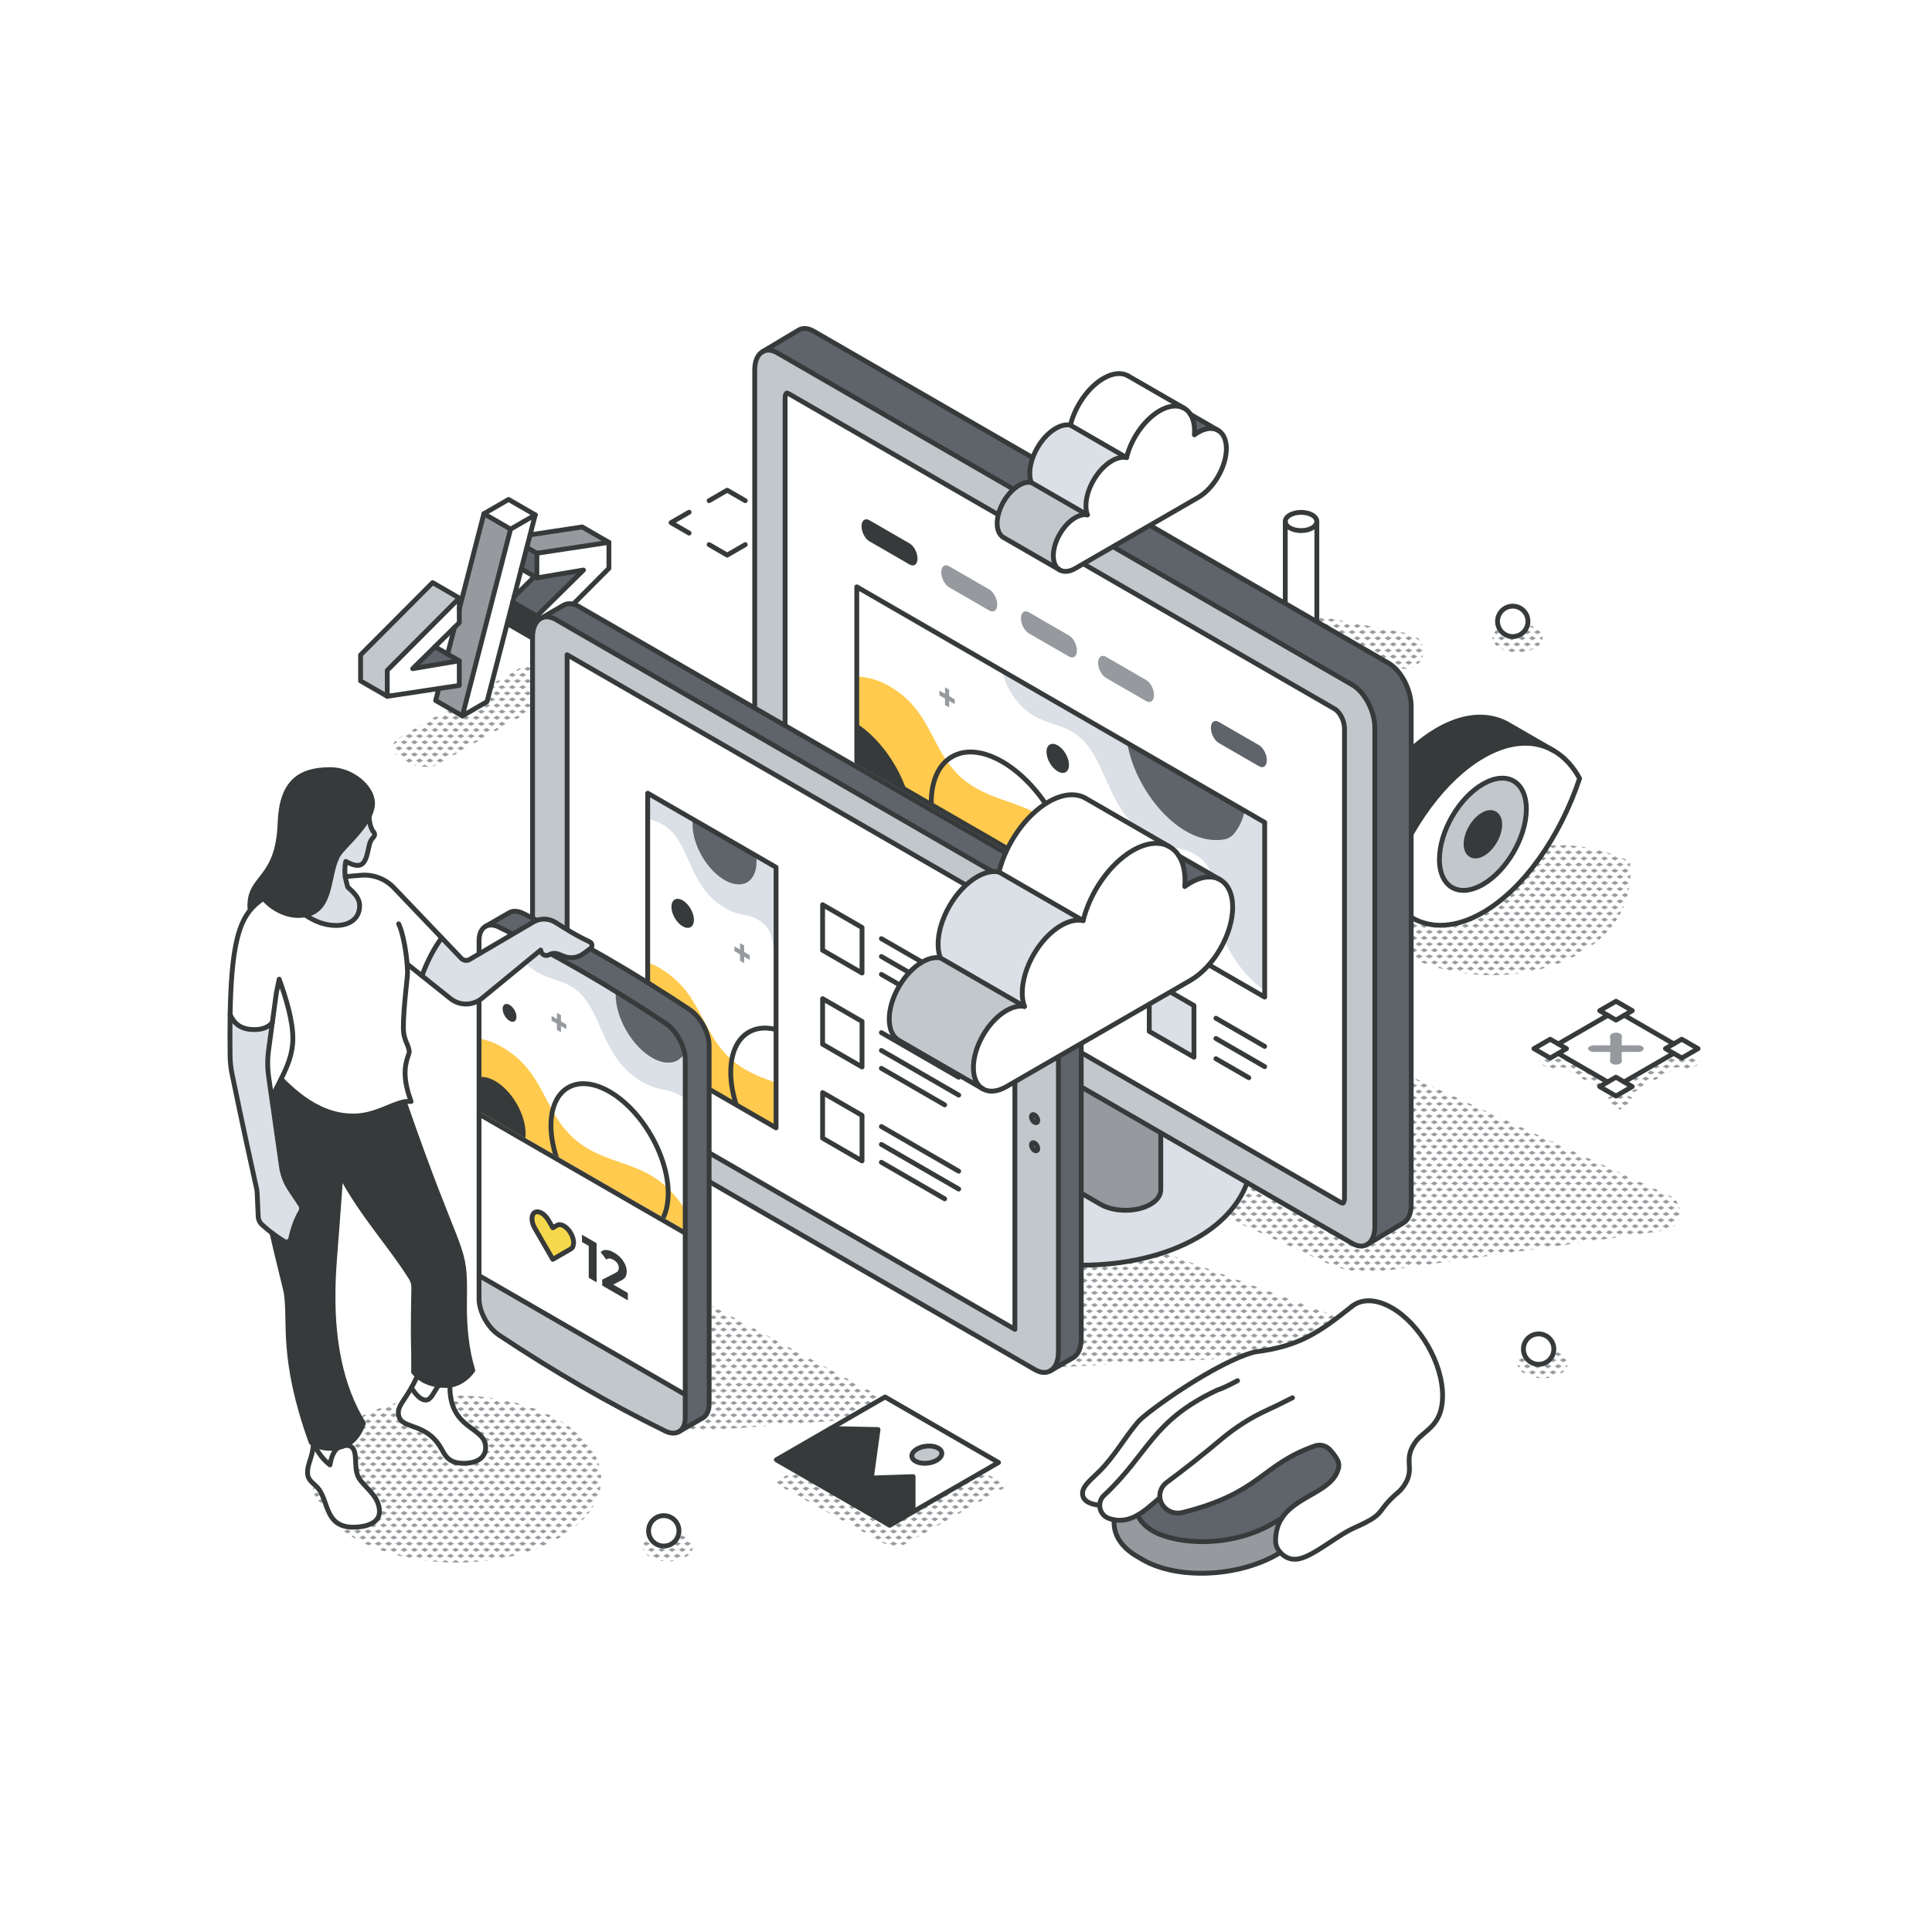 <svg viewBox="0 0 1200 1200" xmlns:xlink="http://www.w3.org/1999/xlink" xmlns="http://www.w3.org/2000/svg" id="a"><defs><style>.w{fill:url(#j);}.x{fill:#c2c7cc;}.y{fill:url(#m);}.z{fill:#373a3a;}.aa,.ab{fill:#fff;}.ac{fill:#dae0e5;}.ad{fill:url(#h);}.ae{clip-path:url(#t);}.af{fill:url(#i);}.ag{fill:url(#l);}.ah{fill:#969a9e;}.ai{clip-path:url(#r);}.aj,.ab,.ak,.al{stroke:#373a3a;}.aj,.ab,.al{stroke-linecap:round;stroke-linejoin:round;}.aj,.ak{stroke-width:3px;}.aj,.ak,.am,.al{fill:none;}.an{fill:url(#f);}.ao{fill:url(#g);}.ap{fill:#f6d84c;}.ab,.al{stroke-width:3px;}.aq{fill:url(#n);}.ar{fill:url(#e);}.ak{stroke-miterlimit:10;}.as{fill:url(#d);}.at{fill:url(#b);}.au{fill:#ffca4d;}.av{fill:url(#c);}.aw{clip-path:url(#s);}.ax{fill:url(#k);}.ay{fill:#5f646b;}</style><pattern viewBox="0 0 16 19" patternUnits="userSpaceOnUse" patternTransform="translate(-9790.57 -5043.642) scale(.16)" height="19" width="16" y="0" x="0" id="b"><g><rect height="19" width="16" class="am"></rect><g><rect height="19" width="16" class="am"></rect><g><polygon points="16 -3.175 10.5 0 16 3.175 21.5 0 16 -3.175" class="ah"></polygon><polygon points="8 6.325 2.5 9.5 8 12.675 13.5 9.5 8 6.325" class="ah"></polygon></g><polygon points="0 -3.175 -5.5 0 0 3.175 5.5 0 0 -3.175" class="ah"></polygon><polygon points="16 15.825 10.5 19 16 22.175 21.5 19 16 15.825" class="ah"></polygon><polygon points="0 15.825 -5.5 19 0 22.175 5.5 19 0 15.825" class="ah"></polygon></g></g></pattern><pattern xlink:href="#b" patternTransform="translate(-11243.425 -1317.394) scale(.4 -.4)" id="c"></pattern><pattern xlink:href="#b" patternTransform="translate(-11243.425 -1317.394) scale(.4 -.4)" id="d"></pattern><pattern xlink:href="#b" patternTransform="translate(-11243.425 -1317.394) scale(.4 -.4)" id="e"></pattern><pattern xlink:href="#b" patternTransform="translate(-11243.425 -1317.394) scale(.4 -.4)" id="f"></pattern><pattern xlink:href="#b" patternTransform="translate(-11243.425 -1317.394) scale(.4 -.4)" id="g"></pattern><pattern xlink:href="#b" patternTransform="translate(-11243.425 -1317.394) scale(.4 -.4)" id="h"></pattern><pattern xlink:href="#b" patternTransform="translate(-11243.425 -1317.394) scale(.4 -.4)" id="i"></pattern><pattern xlink:href="#b" patternTransform="translate(-11243.425 -1317.394) scale(.4 -.4)" id="j"></pattern><pattern viewBox="0 0 16 19" patternUnits="userSpaceOnUse" patternTransform="translate(-11240.399 -1320.769) scale(.4 -.4)" height="19" width="16" y="0" x="0" id="k"><g><rect height="19" width="16" class="am"></rect><g><rect height="19" width="16" class="am"></rect><g><polygon points="16 -3.175 10.5 0 16 3.175 21.5 0 16 -3.175" class="ah"></polygon><polygon points="8 6.325 2.5 9.5 8 12.675 13.5 9.5 8 6.325" class="ah"></polygon></g><polygon points="0 -3.175 -5.5 0 0 3.175 5.5 0 0 -3.175" class="ah"></polygon><polygon points="16 15.825 10.5 19 16 22.175 21.5 19 16 15.825" class="ah"></polygon><polygon points="0 15.825 -5.5 19 0 22.175 5.5 19 0 15.825" class="ah"></polygon></g></g></pattern><pattern xlink:href="#b" patternTransform="translate(-11243.425 -1317.394) scale(.4 -.4)" id="l"></pattern><pattern xlink:href="#b" patternTransform="translate(-11243.425 -1317.394) scale(.4 -.4)" id="m"></pattern><pattern xlink:href="#b" patternTransform="translate(-11243.425 -1317.394) scale(.4 -.4)" id="n"></pattern><clipPath id="r"><polygon points="765.937 498.768 704.392 463.235 621.873 415.593 551.616 375.031 531.674 363.516 531.674 472.046 582.91 501.628 644.813 537.368 785.033 618.323 785.033 509.794 765.937 498.768" class="am"></polygon></clipPath><clipPath id="s"><polygon points="483.404 674.601 483.404 701.729 403.682 655.702 403.682 493.866 483.404 539.893 483.404 674.601" class="am"></polygon></clipPath><clipPath id="t"><path d="m298.198,690.633l128.057,73.933c-.091-87.561.216-105.784-.257-108.778-1.16-7.35-6.017-15.416-12.127-19.482-35.155-23.393-69.858-43.276-103.31-59.645-6.993-3.44-12.364.286-12.364,8.32v105.653h0Z" class="am"></path></clipPath></defs><path d="m890.866,921.256c-9.017-7.658-19.723-13.648-30.728-18.547-7.549-7.809-19.148-12.466-29.838-14.073-5.636-.847-8.108,7.745-2.387,8.66,4.066.65,8.516,1.767,12.762,3.423-.408,1.796.111,3.719,2.094,4.589,1.048.46,2.091.93,3.13,1.407.432,4.32.133,8.42-.763,12.312-.228-.168-.469-.331-.739-.487-1.265-.727-3.307-.952-4.548,0l-.554.425c-1.752,1.345-2.155,3.338-1.729,5.075-4.071,3.193-8.085,6.461-12.214,9.579-23.764,17.949-51.624,29.87-80.792,36.326-2.12.469-3.144,2.195-3.203,4-.153.178-.291.366-.412.566-13.885-4.317-27.288-10.126-38.031-20.23-3.912-3.679-9.614,2.004-5.898,5.898.471.494.957.969,1.441,1.445l.008.01c22.946,25.882,61.462,35.939,94.639,28.73,4.176-.907,8.241-2.09,12.2-3.508-.058.727-.079,1.342-.036,1.673.349,2.661,1.739,5.056,4.123,6.372,4.848,2.679,10.296-.133,14.202-3.147,5.286-4.078,9.721-9.461,15.622-12.693,6.663-3.65,14.581-3.256,21.843-4.768,12.973-2.701,25.944-11.835,35.186-21.125,10.275-10.329,4.377-23.627-5.378-31.913h0Zm-43.22,38.285c.066.111.137.218.211.324-.422.217-.844.435-1.268.65.353-.323.705-.647,1.057-.974Zm-10.488,9.91c.09.268.201.53.329.781-.547.22-1.09.454-1.629.702.44-.487.872-.983,1.3-1.483h0Z" class="at"></path><ellipse ry="51.868" rx="89.838" cy="918.643" cx="283.578" class="av"></ellipse><ellipse ry="8.96" rx="15.52" cy="960.838" cx="414.844" class="as"></ellipse><ellipse ry="8.96" rx="15.52" cy="847.076" cx="958.122" class="ar"></ellipse><ellipse ry="8.96" rx="15.52" cy="396.202" cx="942.571" class="an"></ellipse><polygon points="522.573 898.548 480.29 920.721 556.091 962.487 626.218 922.783 557.122 885.141 522.573 898.548" class="ao"></polygon><path d="m415.539,890.332l100.329-7.696c9.552-.732,18.809-4.106,26.986-9.833,2.8-1.961,2.313-6.798-.803-7.971l-169.171-91.042,42.658,116.541h.001Z" class="ad"></path><path d="m639.067,850.124l199.92-10.34c1.78-.092,3.537-.486,5.211-1.168l7.892-3.216c4.092-1.668,4.004-8.187-.131-9.714l-228.477-84.423,15.585,108.86h0Z" class="af"></path><path d="m926.461,535.935c-26.002,15.026-56.161,31.92-52.524,57.949,61.102,29.458,145.706,1.481,138.324-58.867-26.536-12.9-59.461-14.241-85.801.919h.001Z" class="w"></path><path d="m858.778,789.489l174.87-25.138c11.525-1.657,13.544-17.44,2.807-21.944l-289.076-133.113h-95.606l26.114,108.691,146.19,66.538c10.854,4.941,22.897,6.664,34.702,4.968h-.001Z" class="ax"></path><path d="m873.154,415.433c-.687,0-1.386-.065-2.086-.199l-65.527-12.548c-5.978-1.144-9.897-6.92-8.751-12.899,1.144-5.98,6.923-9.902,12.899-8.753l65.527,12.548c5.978,1.144,9.897,6.92,8.751,12.899-1.011,5.279-5.63,8.951-10.812,8.951h-.001Z" class="ag"></path><path d="m390.892,406.158l-118.255,68.274c-5.443,3.143-15.267,2.199-21.942-2.107l-.787-.508c-6.676-4.306-7.676-10.344-2.233-13.487l118.255-68.274c5.443-3.143,15.267-2.199,21.942,2.107l.787.508c6.676,4.306,7.676,10.344,2.233,13.487Z" class="y"></path><polygon points="1047.058 653.942 1042.074 656.818 1011.361 639.086 1016.344 636.209 1006.224 630.366 996.102 636.209 1001.142 639.118 970.391 656.872 965.352 653.963 955.237 659.803 965.358 665.646 970.335 662.772 1001.049 680.504 996.072 683.378 1006.192 689.222 1016.307 683.382 1011.269 680.473 1042.019 662.719 1047.058 665.628 1057.178 659.785 1047.058 653.942" class="aq"></polygon><g><g><path d="m817.916,323.969c-.028,1.426-.986,2.847-2.872,3.935-3.831,2.211-10.039,2.211-13.869,0-1.916-1.106-2.873-2.554-2.873-4.003s.957-2.898,2.872-4.004c3.831-2.21,10.039-2.21,13.87,0,1.944,1.123,2.902,2.601,2.872,4.071Z" class="aa"></path><path d="m817.916,323.969v62.53c0,1.449-.957,2.898-2.872,4.003-3.831,2.211-10.039,2.211-13.869,0-1.916-1.105-2.873-2.554-2.873-4.003v-62.598c0,1.449.957,2.897,2.873,4.003,3.83,2.211,10.038,2.211,13.869,0,1.885-1.087,2.844-2.509,2.872-3.935h0Z" class="aa"></path></g><g><path d="m817.916,323.969c-.029,1.426-.986,2.847-2.872,3.935-3.831,2.211-10.039,2.211-13.869,0-1.916-1.106-2.873-2.554-2.873-4.003s.957-2.898,2.872-4.004c3.831-2.21,10.039-2.21,13.87,0,1.944,1.123,2.901,2.601,2.872,4.071Z" class="al"></path><path d="m817.916,323.902v62.598c0,1.449-.957,2.898-2.872,4.003-3.831,2.211-10.039,2.211-13.869,0-1.916-1.105-2.873-2.554-2.873-4.003v-62.598" class="al"></path></g></g><g id="o"><g><polygon points="378.204 336.876 378.204 353.014 333.462 397.913 333.462 382.62 362.416 354.062 333.462 358.937 333.462 343.633 378.204 336.876" class="aa"></polygon><polygon points="378.204 336.876 333.462 343.633 327.235 340.04 329.262 332.192 361.627 327.304 378.204 336.876" class="ah"></polygon><polygon points="362.416 354.062 333.462 382.62 318.473 373.972 319.34 370.616 332.032 358.104 333.462 358.937 362.416 354.062" class="ay"></polygon><polygon points="333.462 382.62 333.462 397.913 316.885 388.341 316.885 380.154 318.473 373.972 333.462 382.62" class="z"></polygon><polygon points="333.462 343.633 333.462 358.937 323.8 353.363 327.235 340.04 333.462 343.633" class="ay"></polygon><polygon points="332.459 319.792 302.515 435.797 287.178 444.66 317.122 328.655 332.459 319.792" class="aa"></polygon><polygon points="332.459 319.792 317.122 328.655 300.545 319.084 315.883 310.221 332.459 319.792" class="aa"></polygon><polygon points="332.032 358.104 319.34 370.616 323.8 353.363 332.032 358.104" class="aa"></polygon><polygon points="317.122 328.655 287.178 444.66 270.601 435.087 272.515 427.665 285.274 425.74 285.274 410.435 278.033 406.257 282.324 389.67 285.274 386.753 285.274 378.239 300.545 319.084 317.122 328.655" class="ah"></polygon><polygon points="285.274 410.435 285.274 425.74 240.533 432.497 240.533 416.359 285.274 371.46 285.274 386.753 256.322 415.312 285.274 410.435" class="aa"></polygon><polygon points="285.274 371.46 240.533 416.359 240.533 432.497 223.956 422.925 223.956 406.787 268.698 361.888 285.274 371.46" class="x"></polygon><polygon points="278.033 406.257 285.274 410.435 256.322 415.312 270.129 401.697 278.033 406.257" class="ay"></polygon><polygon points="282.324 389.67 278.033 406.257 270.129 401.697 282.324 389.67" class="aa"></polygon></g><g><polyline points="278.033 406.269 278.033 406.257 282.324 389.67" class="al"></polyline><polygon points="285.274 378.239 285.274 386.753 256.322 415.312 285.274 410.435 285.274 425.74 240.533 432.497 240.533 416.359 285.274 371.46 285.274 378.239" class="al"></polygon><polygon points="317.122 328.655 332.459 319.792 302.515 435.797 287.178 444.66 317.122 328.655" class="al"></polygon><polygon points="378.204 336.876 378.204 353.014 333.462 397.913 333.462 382.62 362.416 354.062 333.462 358.937 333.462 343.633 378.204 336.876" class="al"></polygon><polyline points="329.262 332.192 361.627 327.304 378.204 336.876" class="al"></polyline><line y2="340.04" x2="327.235" y1="343.633" x1="333.462" class="al"></line><line y2="353.363" x2="323.8" y1="358.937" x1="333.462" class="al"></line><line y2="370.616" x2="319.34" y1="358.104" x1="332.032" class="al"></line><line y2="373.972" x2="318.473" y1="382.62" x1="333.462" class="al"></line><polyline points="333.462 397.913 316.885 388.341 316.885 380.154" class="al"></polyline><polyline points="332.459 319.792 315.883 310.221 300.545 319.084 285.274 378.239" class="al"></polyline><line y2="328.655" x2="317.122" y1="319.084" x1="300.545" class="al"></line><polyline points="272.515 427.665 270.601 435.087 287.178 444.66" class="al"></polyline><polyline points="285.274 371.46 268.698 361.888 223.956 406.787 223.956 422.925 240.533 432.497" class="al"></polyline><line y2="401.697" x2="270.129" y1="410.435" x1="285.274" class="al"></line></g></g><g id="p"><g><path d="m832.859,536.64l28.135,16.245c.77-2.371,1.613-4.705,2.479-7.027,12.515-33.201,33.635-62.432,57.582-76.27,11.624-6.691,22.551-9.026,32.178-7.485,4.02.638,7.81,1.95,11.323,3.898l-27.618-15.945c-3.658-2.118-7.63-3.526-11.841-4.199-9.639-1.54-20.553.794-32.178,7.485-23.959,13.827-45.067,43.069-57.582,76.27-.878,2.323-1.708,4.657-2.479,7.027h.001Z" class="z"></path><path d="m860.994,552.885l-28.135-16.245c1.817,3.333,3.863,6.33,6.137,8.917l.409.469c2.84,3.177,6.017,5.789,9.459,7.774l27.642,15.956c-3.249-1.95-6.258-4.452-8.965-7.485l-.398-.469c-2.274-2.588-4.332-5.584-6.149-8.917h0Z" class="z"></path><path d="m863.473,545.858c-.866,2.323-1.708,4.657-2.479,7.027,1.817,3.333,3.875,6.33,6.149,8.917l.398.469c2.708,3.032,5.716,5.536,8.965,7.485l.493.289c12.01,6.932,27.353,6.378,44.056-3.285,25.62-14.789,48.003-47.22,60.061-83.238-1.914-3.55-4.128-6.715-6.558-9.422l-.361-.398c-2.744-3.009-5.8-5.488-9.11-7.4l-.529-.301c-3.514-1.95-7.305-3.262-11.323-3.898-9.628-1.54-20.553.794-32.178,7.485-23.948,13.839-45.067,43.069-57.582,76.27h-.002Zm30.577-12.08c0-17.232,12.094-38.159,27.004-46.763,14.922-8.604,26.98-1.624,26.98,15.584s-12.058,38.135-26.98,46.739c-14.91,8.617-27.004,1.661-27.004-15.56Z" class="aa"></path><path d="m921.055,487.013c-14.91,8.604-27.004,29.531-27.004,46.763s12.094,24.176,27.004,15.56c14.922-8.604,26.98-29.519,26.98-46.739s-12.058-24.188-26.98-15.584h0Zm-10.445,37.185c0-6.655,4.694-14.741,10.445-18.075,5.776-3.346,10.47-.626,10.47,6.029s-4.694,14.777-10.47,18.111c-5.753,3.321-10.445.613-10.445-6.065h0Z" class="x"></path><path d="m921.055,506.122c-5.753,3.333-10.445,11.42-10.445,18.075s4.694,9.386,10.445,6.065c5.776-3.333,10.47-11.456,10.47-18.111s-4.694-9.375-10.47-6.029h0Z" class="z"></path></g><g><path d="m964.558,466.002c-3.514-1.95-7.305-3.262-11.323-3.898-9.628-1.54-20.553.794-32.178,7.485-23.948,13.839-45.067,43.069-57.582,76.27-.866,2.323-1.708,4.657-2.479,7.027,1.817,3.333,3.875,6.33,6.149,8.917l.398.469c2.708,3.032,5.716,5.536,8.965,7.485" class="al"></path><path d="m876.999,570.046c12.01,6.932,27.353,6.378,44.056-3.285,25.62-14.789,48.003-47.22,60.061-83.238-1.914-3.55-4.128-6.715-6.558-9.422l-.361-.398c-2.744-3.009-5.8-5.488-9.11-7.4" class="al"></path><path d="m894.051,533.776c0-17.232,12.094-38.159,27.004-46.763,14.922-8.604,26.98-1.624,26.98,15.584s-12.058,38.135-26.98,46.739c-14.91,8.617-27.004,1.661-27.004-15.56Z" class="al"></path><path d="m910.61,524.197c0-6.655,4.694-14.741,10.445-18.075,5.776-3.346,10.47-.626,10.47,6.029s-4.694,14.777-10.47,18.111c-5.753,3.321-10.445.613-10.445-6.065h0Z" class="al"></path><path d="m965.087,466.303l-28.147-16.245c-3.658-2.118-7.63-3.526-11.841-4.199-9.639-1.54-20.553.794-32.178,7.485-23.959,13.827-45.067,43.069-57.582,76.27-.878,2.323-1.708,4.657-2.479,7.027,1.817,3.333,3.863,6.33,6.137,8.917l.409.469c2.84,3.177,6.017,5.789,9.459,7.774l28.135,16.245" class="al"></path><line y2="536.64" x2="832.859" y1="552.885" x1="860.994" class="al"></line></g></g><g><g><polygon points="1013.816 674.914 1003.701 680.755 993.581 674.911 1003.694 669.072 1013.816 674.914" class="aa"></polygon><polygon points="1054.687 651.317 1044.567 657.161 1034.445 651.317 1044.567 645.475 1054.687 651.317" class="aa"></polygon><path d="m1039.527,654.252l-30.75,17.753-5.082-2.934-5.137,2.966-30.713-17.732,5.137-2.966-5.082-2.934,30.75-17.753,5.082,2.934,5.137-2.966,30.713,17.732-5.137,2.966,5.082,2.934Zm-22.176-.86c1.983,0,3.579-.921,3.573-2.063.006-1.141-1.596-2.067-3.573-2.063h-10.066v-5.811c.006-1.141-1.596-2.067-3.573-2.063-1.971,0-3.567.921-3.573,2.063v5.811h-10.066c-1.971,0-3.573.924-3.573,2.063,0,.569.401,1.085,1.047,1.458s1.54.604,2.526.604h10.066v5.811c0,.569.401,1.085,1.047,1.458s1.54.604,2.526.604c1.978.003,3.579-.921,3.573-2.063v-5.811h10.066v.002Z" class="aa"></path><path d="m1020.925,651.328c.006,1.141-1.589,2.063-3.573,2.063h-10.066v5.811c.006,1.141-1.595,2.067-3.573,2.063-.986,0-1.879-.231-2.526-.604s-1.047-.89-1.047-1.458v-5.811h-10.066c-.986,0-1.879-.231-2.526-.604s-1.047-.89-1.047-1.458c0-1.138,1.602-2.063,3.573-2.063h10.066v-5.811c.006-1.141,1.602-2.063,3.573-2.063,1.978-.003,3.579.921,3.573,2.063v5.811h10.066c1.978-.003,3.579.921,3.573,2.063v-.002Z" class="ah"></path><polygon points="967.844 654.305 962.866 657.179 952.746 651.335 962.86 645.496 972.981 651.339 967.844 654.305" class="aa"></polygon><polygon points="1008.869 630.619 1003.732 633.585 993.611 627.741 1003.732 621.899 1013.852 627.741 1008.869 630.619" class="aa"></polygon></g><g><line y2="630.65" x2="998.649" y1="648.405" x1="967.899" class="al"></line><line y2="672.005" x2="1008.777" y1="654.252" x1="1039.527" class="al"></line><line y2="648.351" x2="1039.583" y1="630.619" x1="1008.869" class="al"></line><line y2="672.037" x2="998.557" y1="654.305" x1="967.844" class="al"></line><polygon points="1008.869 630.619 1003.732 633.585 993.611 627.741 1003.732 621.899 1013.852 627.741 1008.869 630.619" class="al"></polygon><polygon points="967.844 654.305 972.981 651.339 962.86 645.496 952.746 651.335 962.866 657.179 967.844 654.305" class="al"></polygon><polygon points="1039.583 648.351 1034.445 651.317 1044.567 657.161 1054.687 651.317 1044.567 645.475 1039.583 648.351" class="al"></polygon><polygon points="998.557 672.037 1003.694 669.072 1013.816 674.914 1003.701 680.755 993.581 674.911 998.557 672.037" class="al"></polygon></g></g><g><g><path d="m720.424,930.226c-4.854,4.259-9.282,8.24-13.909,10.862-3.467,1.972-7.043,3.182-11.02,3.182-1.203,0-2.352-.099-3.424-.282-1.278-.218-2.47-.544-3.587-.975-3.541-1.37-5.472-4.703-5.429-8.073-5.007-.466-10.674-2.168-10.674-7.434,0-4.616,5.527-8.67,10.663-13.827,9.384-9.428,15.366-20.578,23.797-30.493,5.418-6.372,49.348-37.678,72.679-43.497,27.438-3.446,39.813-12.071,59.936-28.087,5.917-4.898,14.857-5.082,24.826.585,17.664,10.045,31.87,34.654,31.729,54.962-.119,17.956-10.283,20.557-16.309,27.752-9.395,12.495.38,16.785-8.094,28.511-.781,1.084-1.604,2.016-2.471,2.872-15.941,13.481-6.762,13.286-27.698,22.562-11.617,5.147-26.32,18.501-35.88,19.582-.465.053-.932.065-1.398.065-3.413,0-6.592-1.656-8.864-4.161-.619-.682-1.164-1.417-1.636-2.2-.928-1.534-1.376-3.316-1.376-5.115v-.021c0-5.798,1.495-10.337,3.901-14.044,9.33-14.391,32.358-16.449,35.349-31.848.163-1.463-.098-2.98-.846-4.345-1.279-2.362-2.958-4.541-4.898-6.534-2.362-2.438-5.938-3.24-9.136-2.113-33.636,11.845-33.138,29.02-82.151,41.352-4.518,1.138-9.352-.477-12.115-4.236-.033-.054-.076-.108-.108-.163-1.073-1.474-1.685-3.143-1.859-4.833l.003-.003Z" class="aa"></path><path d="m830.689,906.755c.748,1.366,1.007,2.882.846,4.345-2.991,15.398-26.019,17.457-35.349,31.848l-7,4.042c-20.535,11.845-50.823,13.913-70.425,5.343-6.502-3.175-10.024-6.812-12.246-11.244,4.627-2.623,9.054-6.604,13.909-10.862.173,1.69.786,3.359,1.859,4.833.033.054.076.108.108.163,2.763,3.76,7.596,5.375,12.115,4.236,49.013-12.332,48.515-29.507,82.151-41.352,3.196-1.126,6.773-.325,9.136,2.113,1.94,1.994,3.62,4.172,4.898,6.534h-.001Z" class="ay"></path><path d="m789.186,946.99l7-4.042c-2.406,3.706-3.901,8.246-3.901,14.044v.021c0,1.799.448,3.581,1.376,5.115.473.783,1.019,1.517,1.636,2.2l-1.777,1.019c-24.761,14.293-62.212,15.853-83.657,3.478l-3.457-2.005c-15.182-8.777-14.174-19.657-14.467-20.546,0-.704.044-1.463.13-2.287,1.073.184,2.222.282,3.424.282,3.977,0,7.553-1.21,11.02-3.182,2.222,4.432,5.744,8.069,12.246,11.244,19.603,8.572,49.891,6.502,70.425-5.343h0Z" class="ah"></path></g><g><path d="m768.651,857.568c-4.183,2.2-8.409,4.464-12.906,5.971-40.528,19.202-41.926,38.946-69.97,65.235-1.832,1.712-2.694,3.944-2.72,6.166-.038,3.371,1.887,6.703,5.429,8.073,1.116.432,2.308.757,3.587.975,1.073.183,2.222.282,3.424.282,3.977,0,7.552-1.212,11.02-3.182,4.625-2.626,9.054-6.604,13.909-10.862" class="al"></path><path d="m683.054,934.94c-5.007-.466-10.674-2.168-10.674-7.434,0-4.616,5.527-8.67,10.663-13.827,9.384-9.428,15.366-20.578,23.797-30.493,5.418-6.372,49.348-37.678,72.679-43.497,27.438-3.446,39.813-12.071,59.936-28.087.076-.076.163-.14.249-.206" class="al"></path><path d="m839.457,811.6c5.917-4.898,14.857-5.082,24.826.585,17.664,10.045,31.87,34.654,31.729,54.962-.119,17.956-10.283,20.557-16.309,27.752-9.395,12.495.38,16.785-8.094,28.511-.781,1.084-1.604,2.016-2.471,2.872-15.941,13.481-6.762,13.286-27.698,22.562-11.617,5.147-26.32,18.501-35.88,19.582-.465.053-.932.065-1.398.065-3.413,0-6.592-1.656-8.864-4.161-.619-.682-1.164-1.417-1.636-2.2-.928-1.534-1.376-3.316-1.376-5.115v-.021c0-5.798,1.496-10.337,3.901-14.044,9.334-14.389,32.358-16.449,35.349-31.848.163-1.463-.098-2.98-.846-4.345-1.279-2.362-2.958-4.541-4.898-6.534-2.362-2.438-5.938-3.24-9.136-2.113-33.636,11.845-33.138,29.02-82.151,41.352-4.518,1.138-9.352-.477-12.115-4.236-.033-.054-.076-.108-.108-.163-1.073-1.474-1.68-3.143-1.859-4.833-.368-3.491,1.078-7.087,4.091-9.341,10.815-8.041,21.933-16.743,34.102-26.994,8.637-7.271,18.195-13.372,28.467-18.065,4.205-1.918,9.178-4.291,15.691-7.661" class="al"></path><path d="m796.187,942.948l-7,4.042c-20.535,11.845-50.823,13.913-70.425,5.343-6.502-3.175-10.024-6.812-12.246-11.244" class="al"></path><path d="m795.298,964.328l-1.777,1.019c-24.761,14.293-62.212,15.853-83.657,3.478l-3.457-2.005c-15.182-8.777-14.174-19.657-14.467-20.546,0-.704.044-1.463.13-2.287" class="al"></path></g></g><g><polyline points="440.448 310.972 451.671 304.494 462.892 310.972" class="al"></polyline><polyline points="475.329 318.154 486.551 324.632 475.329 331.111" class="al"></polyline><polyline points="462.892 338.292 451.671 344.771 440.448 338.292" class="al"></polyline><polyline points="428.01 331.111 416.789 324.632 428.01 318.154" class="al"></polyline></g><g><g id="q"><g><path d="m876.503,438.713v309.509c0,5.607-1.844,9.575-4.788,11.308l-22.54,13.469v-.019c2.944-1.714,4.769-5.682,4.769-11.289v-309.491c0-10.358-6.259-22.373-14.027-26.843l-357.104-206.178c-3.428-1.974-6.557-2.161-8.997-.838l22.28-13.338c2.459-1.453,5.7-1.341,9.258.708l357.104,206.178c7.75,4.471,14.046,16.487,14.046,26.825h0Z" class="ay"></path><path d="m853.944,724.266v37.424c0,5.607-1.825,9.575-4.769,11.289-2.478,1.49-5.719,1.36-9.258-.69l-356.453-205.768c-9.091-5.253-14.697-14.977-14.697-25.502V229.796c0-5.793,1.957-9.798,5.049-11.456,2.441-1.323,5.57-1.137,8.997.838l357.104,206.178c7.768,4.471,14.027,16.487,14.027,26.843v272.066h0Zm-18.852,19.803v-291.757c0-4.489-2.851-10.078-6.073-11.959l-339.035-195.746c-.708-.41-1.137-.447-1.285-.447-.447,0-1.061,1.155-1.061,3.241v291.757c0,4.508,2.831,10.097,6.073,11.959l339.035,195.746c.708.41,1.118.447,1.267.447.447,0,1.08-1.155,1.08-3.241h-.001Z" class="x"></path><path d="m835.092,452.312v291.757c0,2.087-.633,3.241-1.08,3.241-.149,0-.559-.037-1.267-.447l-339.035-195.746c-3.241-1.863-6.073-7.451-6.073-11.959V247.401c0-2.087.614-3.241,1.061-3.241.149,0,.577.037,1.285.447l339.035,195.746c3.222,1.881,6.073,7.47,6.073,11.959h.001Z" class="aa"></path><path d="m759.853,726.091l14.697,8.494c-3.632,10.637-13.096,23.975-30.737,34.09-19.783,11.438-45.695,17.138-71.607,17.138s-51.805-5.7-71.589-17.138c-39.529-22.801-39.529-59.834,0-82.654,5.421-3.111,11.326-5.849,17.529-8.084v27.067c0,3.241,2.124,6.464,6.409,8.941l59.033,34.09c8.55,4.936,22.41,4.936,30.96,0,4.303-2.497,6.446-5.756,6.427-9.017v-35.376l38.877,22.447v.002Z" class="ac"></path><path d="m720.976,739.02c.019,3.26-2.124,6.52-6.427,9.017-8.55,4.936-22.41,4.936-30.96,0l-59.033-34.09c-4.285-2.478-6.409-5.7-6.409-8.941v-60.728l102.828,59.368v35.376h.001Z" class="ah"></path></g><g><path d="m618.148,644.276l-134.682-77.755c-9.091-5.253-14.697-14.977-14.697-25.502V229.796c0-5.793,1.96-9.792,5.049-11.456,2.443-1.317,5.57-1.137,8.997.838l357.104,206.178c7.768,4.471,14.027,16.487,14.027,26.843v309.491c0,5.607-1.837,9.555-4.769,11.289-2.488,1.472-5.719,1.36-9.258-.69l-221.769-128.014h-.001Z" class="al"></path><path d="m849.175,772.998l22.54-13.469c2.944-1.732,4.788-5.7,4.788-11.308v-309.509c0-10.338-6.296-22.354-14.046-26.825l-357.104-206.178c-3.558-2.049-6.799-2.161-9.258-.708l-22.54,13.469" class="al"></path><path d="m774.55,734.586c-3.632,10.637-13.096,23.975-30.737,34.09-19.783,11.438-45.695,17.138-71.607,17.138s-51.805-5.7-71.589-17.138c-39.529-22.801-39.529-59.834,0-82.654,5.421-3.111,11.326-5.849,17.529-8.084" class="al"></path><path d="m834.013,747.31c-.149,0-.559-.037-1.267-.447l-339.035-195.746c-3.241-1.863-6.073-7.451-6.073-11.959V247.401c0-2.087.614-3.241,1.061-3.241.149,0,.577.037,1.285.447l339.035,195.746c3.222,1.881,6.073,7.47,6.073,11.959v291.757c0,2.087-.633,3.241-1.08,3.241h.001Z" class="al"></path><path d="m618.148,644.276v60.728c0,3.241,2.124,6.464,6.409,8.941l59.033,34.09c8.55,4.936,22.41,4.936,30.96,0,4.303-2.497,6.446-5.756,6.427-9.017v-35.376" class="al"></path></g></g><g class="ai"><g><path d="m517.764,485.158c24.217,12.759,48.477,24.693,72.674,38.663,30.823,17.796,58.496,38.081,86.447,58.863.522-4.33.949-8.725.949-13.39,0-24.901-11.826-51.189-33.219-63.542-12.47-7.199-25.668-8.866-38.475-16.261-29.033-16.762-23.579-45.913-53.667-63.284-13.195-7.618-26.66-7.331-37.384-3.283.053,20.192,1.545,41.508,2.674,62.232v.002Z" class="au"></path><path d="m793.883,510.561c1.458,29.421,3.286,75.362,5.116,111.048-2.735-.518-5.861-1.62-9.917-3.961-8.252-4.764-16.417-12.89-22.729-22.754-20.632-32.241-3.45-52.28-24.603-64.493-8.895-5.136-14.905-2.74-26.139-9.227-30.548-17.637-27.084-53.607-49.715-66.673-7.758-4.479-15.603-5.217-23.355-9.694-10.341-5.971-19.025-17.586-21.224-33.879l172.568,99.633h-.002Z" class="ac"></path><path d="m766.011,518.361c25.41-29.28-15.279-100.091-53.367-93.438-1.974.345-4.587,1.853-5.873,3.391-24.805,29.659,16.174,100.302,54.238,92.936,1.64-.317,3.909-1.627,5.004-2.889h-.001Z" class="ay"></path><path d="m559.17,536.237c25.41-29.28-15.279-100.091-53.367-93.438-1.974.345-4.587,1.853-5.873,3.391-24.805,29.659,16.174,100.302,54.237,92.936,1.64-.317,3.909-1.627,5.004-2.889h-.001Z" class="z"></path><ellipse transform="translate(-178.616 381.47) rotate(-30)" ry="62.378" rx="36.015" cy="524.038" cx="622.525" class="ak"></ellipse><ellipse transform="translate(-147.503 391.598) rotate(-30)" ry="9.885" rx="5.707" cy="471.044" cx="656.981" class="z"></ellipse><polygon points="592.995 434.411 589.525 432.407 589.525 428.399 586.959 426.917 586.959 430.926 583.488 428.922 583.488 431.884 586.959 433.888 586.959 437.896 589.525 439.378 589.525 435.369 592.995 437.373 592.995 434.411" class="ah"></polygon></g></g><g><g><path d="m711.886,422.359c2.705,1.561,4.909,5.77,4.909,9.382,0,1.806-.557,3.112-1.444,3.794s-2.118.696-3.465-.082l-24.939-14.399c-2.716-1.568-4.909-5.77-4.909-9.382,0-1.806.544-3.123,1.434-3.801s2.118-.696,3.476.088l24.939,14.399h-.001Z" class="ah"></path><path d="m781.951,462.811c2.705,1.561,4.909,5.77,4.909,9.382,0,1.806-.557,3.112-1.444,3.794s-2.118.696-3.465-.082l-24.939-14.399c-2.716-1.568-4.909-5.77-4.909-9.382,0-1.806.544-3.123,1.434-3.801s2.118-.696,3.476.088l24.939,14.399h-.001Z" class="ay"></path><polygon points="741.59 624.572 741.59 656.642 713.826 640.613 713.826 608.542 741.59 624.572" class="ac"></polygon><path d="m663.984,394.702c2.705,1.561,4.909,5.77,4.909,9.382,0,1.806-.557,3.112-1.444,3.794s-2.118.696-3.465-.082l-24.939-14.399c-2.716-1.568-4.909-5.77-4.909-9.382,0-1.806.544-3.123,1.434-3.801s2.118-.696,3.476.088l24.939,14.399h-.001Z" class="ah"></path><path d="m614.475,366.117c2.716,1.568,4.909,5.77,4.909,9.382,0,1.806-.544,3.123-1.434,3.801s-2.118.696-3.476-.088l-24.939-14.399c-2.716-1.568-4.909-5.77-4.909-9.382,0-1.806.544-3.123,1.434-3.801s2.118-.696,3.476.088l24.939,14.399h0Z" class="ah"></path><polygon points="650.75 572.125 650.75 604.196 622.986 588.167 622.986 556.095 650.75 572.125" class="ah"></polygon><path d="m564.965,337.534c2.716,1.568,4.909,5.77,4.909,9.382,0,1.806-.544,3.123-1.434,3.801s-2.118.696-3.476-.088l-24.939-14.399c-2.705-1.561-4.909-5.77-4.909-9.382,0-1.806.557-3.112,1.444-3.794s2.118-.696,3.465.082l24.939,14.399h.001Z" class="z"></path><polygon points="559.921 519.685 559.921 551.755 532.157 535.726 532.157 503.656 559.921 519.685" class="ah"></polygon></g><g><polygon points="559.921 551.755 532.157 535.726 532.157 503.656 559.921 519.685 559.921 551.755" class="al"></polygon><line y2="545.039" x2="603.837" y1="527.548" x1="573.542" class="al"></line><line y2="557.619" x2="603.837" y1="540.129" x1="573.542" class="al"></line><line y2="564.486" x2="593.963" y1="552.697" x1="573.542" class="al"></line><polygon points="650.75 604.196 622.986 588.167 622.986 556.095 650.75 572.125 650.75 604.196" class="al"></polygon><line y2="597.486" x2="694.676" y1="579.996" x1="664.382" class="al"></line><line y2="610.065" x2="694.676" y1="592.576" x1="664.382" class="al"></line><line y2="616.933" x2="684.803" y1="605.143" x1="664.382" class="al"></line><polygon points="741.59 656.642 713.826 640.613 713.826 608.542 741.59 624.572 741.59 656.642" class="al"></polygon><line y2="649.932" x2="785.517" y1="632.442" x1="755.221" class="al"></line><line y2="662.513" x2="785.517" y1="645.022" x1="755.221" class="al"></line><line y2="669.38" x2="775.642" y1="657.59" x1="755.221" class="al"></line><polygon points="734.279 481.205 785.517 510.787 785.517 619.317 532.157 473.039 532.157 364.51 734.279 481.205" class="al"></polygon></g></g></g><g><g><path d="m671.56,576.303v255.214c0,5.856-1.968,10.006-5.042,11.79l-14.156,8.178v-.016c3.09-1.768,5.042-5.918,5.042-11.79v-255.2c0-10.728-6.532-23.194-14.587-27.852l-297.453-171.737c-3.566-2.06-6.824-2.244-9.36-.876l13.972-8.07c2.566-1.476,5.887-1.338,9.546.768l297.453,171.737c8.054,4.658,14.587,17.123,14.587,27.852h-.001Z" class="ay"></path><path d="m657.404,584.48v255.2c0,5.872-1.952,10.022-5.042,11.79-2.566,1.49-5.902,1.352-9.546-.754l-297.453-171.737c-8.07-4.658-14.587-17.123-14.587-27.867v-255.214c0-5.856,1.952-10.006,5.042-11.774l.184-.108c2.536-1.368,5.794-1.184,9.36.876l297.453,171.737c8.054,4.658,14.587,17.123,14.587,27.852h.001Zm-14.802,112.59c1.092.63,1.968.122,1.968-1.122s-.876-2.766-1.968-3.396c-1.076-.63-1.952-.122-1.952,1.138,0,1.246.876,2.766,1.952,3.382h0Zm0,17.475c1.092.614,1.968.108,1.968-1.138s-.876-2.766-1.968-3.382c-1.076-.63-1.952-.122-1.952,1.122s.876,2.766,1.952,3.396h0Zm-12.235,111.131v-258.412l-278.133-160.577v258.412l278.133,160.577Z" class="x"></path><path d="m644.57,695.949c0,1.246-.876,1.752-1.968,1.122-1.076-.614-1.952-2.136-1.952-3.382,0-1.26.876-1.768,1.952-1.138,1.092.63,1.968,2.152,1.968,3.396h0Z" class="aa"></path><path d="m644.57,713.409c0,1.246-.876,1.752-1.968,1.138-1.076-.63-1.952-2.152-1.952-3.396s.876-1.752,1.952-1.122c1.092.614,1.968,2.136,1.968,3.382h0Z" class="aa"></path><polygon points="630.366 567.265 630.366 825.677 352.235 665.099 352.235 406.687 630.366 567.265" class="aa"></polygon></g><g><path d="m335.819,384.124c-3.09,1.768-5.042,5.918-5.042,11.774v255.214c0,10.744,6.518,23.21,14.587,27.867l297.453,171.737c3.642,2.106,6.974,2.236,9.546.754,3.084-1.778,5.042-5.918,5.042-11.79v-255.2c0-10.728-6.532-23.194-14.587-27.852l-297.453-171.737c-3.566-2.06-6.824-2.244-9.36-.876" class="al"></path><polygon points="352.235 665.099 630.366 825.677 630.366 567.265 352.235 406.687 352.235 665.099" class="al"></polygon><path d="m642.602,710.027c-1.076-.63-1.952-.122-1.952,1.122s.876,2.766,1.952,3.396c1.092.614,1.968.108,1.968-1.138s-.876-2.766-1.968-3.382h0Z" class="al"></path><path d="m642.602,692.551c-1.076-.63-1.952-.122-1.952,1.138,0,1.246.876,2.766,1.952,3.382,1.092.63,1.968.122,1.968-1.122s-.876-2.766-1.968-3.396h0Z" class="al"></path><path d="m335.819,384.124l14.156-8.178c2.566-1.476,5.887-1.338,9.546.768l297.453,171.737c8.054,4.658,14.587,17.123,14.587,27.852v255.214c0,5.856-1.968,10.006-5.042,11.79l-14.156,8.178" class="al"></path></g></g><g><polygon points="535.425 604.357 510.932 590.216 510.932 561.934 535.425 576.075 535.425 604.357" class="al"></polygon><line y2="610.744" x2="595.473" y1="583.015" x1="547.445" class="al"></line><line y2="621.842" x2="595.473" y1="594.112" x1="547.445" class="al"></line><line y2="627.905" x2="586.754" y1="605.21" x1="547.445" class="al"></line><polygon points="535.425 662.719 510.932 648.578 510.932 620.296 535.425 634.438 535.425 662.719" class="al"></polygon><line y2="669.106" x2="595.473" y1="641.377" x1="547.445" class="al"></line><line y2="680.188" x2="595.473" y1="652.459" x1="547.445" class="al"></line><line y2="686.251" x2="586.754" y1="663.557" x1="547.445" class="al"></line><polygon points="535.425 721.066 510.932 706.925 510.932 678.643 535.425 692.785 535.425 721.066" class="al"></polygon><line y2="727.453" x2="595.473" y1="699.725" x1="547.445" class="al"></line><line y2="738.55" x2="595.473" y1="710.821" x1="547.445" class="al"></line><line y2="744.614" x2="586.754" y1="721.919" x1="547.445" class="al"></line><g class="aw"><g><path d="m374.753,660.087c24.217,12.759,48.477,24.693,72.674,38.663,30.823,17.796,58.496,38.081,86.447,58.863.522-4.33.949-8.725.949-13.39,0-24.901-11.826-51.189-33.219-63.542-12.47-7.199-25.668-8.866-38.475-16.261-29.033-16.762-23.579-45.913-53.667-63.284-13.195-7.618-26.66-7.331-37.384-3.283.053,20.192,1.545,41.508,2.674,62.232v.002Z" class="au"></path><path d="m511.271,555.78c1.133,22.884,2.556,58.62,3.979,86.378-2.127-.402-4.559-1.26-7.715-3.082-6.419-3.706-12.77-10.026-17.679-17.7-16.049-25.079-2.684-40.665-19.138-50.166-6.92-3.995-11.593-2.132-20.332-7.177-23.761-13.719-21.068-41.699-38.671-51.861-6.034-3.484-12.137-4.058-18.167-7.54-8.044-4.644-14.798-13.68-16.509-26.353l134.231,77.499h.001Z" class="ac"></path><ellipse transform="translate(-267.886 285.643) rotate(-30)" ry="29.26" rx="16.893" cy="642.703" cx="399.074" class="z"></ellipse><ellipse transform="translate(-278.082 338.283) rotate(-30)" ry="54.208" rx="31.297" cy="688.05" cx="492.203" class="aj"></ellipse><ellipse transform="translate(-201.53 295.171) rotate(-30)" ry="28.111" rx="16.229" cy="523.645" cx="450.032" class="ay"></ellipse><ellipse transform="translate(-226.838 288.02) rotate(-30)" ry="9.885" rx="5.707" cy="567.295" cx="424.033" class="z"></ellipse><polygon points="465.69 593.278 462.218 591.273 462.218 587.265 459.653 585.784 459.653 589.793 456.182 587.788 456.182 590.751 459.653 592.755 459.653 596.762 462.218 598.243 462.218 594.236 465.69 596.24 465.69 593.278" class="ah"></polygon></g></g><polygon points="482.022 673.403 482.022 700.532 402.301 654.505 402.301 492.667 482.022 538.694 482.022 673.403" class="al"></polygon></g><g><g><polygon points="567.144 938.973 552.669 947.381 482.202 906.697 515.796 887.301 545.361 887.914 541.217 918.019 567.144 917.172 567.144 938.973" class="z"></polygon><path d="m620.204,908.389l-53.062,30.584v-21.801l-25.927.847,4.143-30.105-29.563-.613,33.941-19.597,70.467,40.685Zm-38.447-1.366c3.885-2.243,4.318-5.638.964-7.574-3.375-1.949-9.255-1.698-13.14.545s-4.307,5.63-.931,7.579c3.355,1.936,9.233,1.687,13.107-.549h0Z" class="aa"></path><path d="m582.721,899.449c3.355,1.936,2.921,5.332-.964,7.574-3.874,2.236-9.752,2.487-13.107.549-3.375-1.949-2.943-5.343.931-7.579,3.874-2.236,9.765-2.493,13.14-.545h0Z" class="x"></path></g><g><polygon points="567.144 938.973 552.669 947.381 482.202 906.697 549.737 867.705 620.204 908.389 567.144 938.973" class="al"></polygon><polyline points="515.796 887.301 545.361 887.914 541.217 918.019 567.144 917.172 567.144 938.973" class="al"></polyline><path d="m581.757,907.023c3.885-2.243,4.318-5.638.964-7.574-3.375-1.949-9.255-1.698-13.14.545s-4.307,5.63-.931,7.579c3.355,1.936,9.233,1.687,13.107-.549h0Z" class="al"></path></g></g><circle r="9.446" cy="837.96" cx="955.669" class="ab"></circle><circle r="9.446" cy="950.838" cx="412.28" class="ab"></circle><circle r="9.446" cy="385.944" cx="939.591" class="ab"></circle><g><g><path d="m440.456,649.504v222.475c0,4.258-1.506,7.316-3.95,8.716l-14.618,8.454-.016-.016c2.322-1.444,3.734-4.426,3.734-8.576v-222.474c0-1.014-.079-2.061-.245-3.122-1.155-7.36-6.026-15.417-12.128-19.49-34.384-22.887-68.923-42.807-103.306-59.639-3.074-1.506-5.84-1.644-7.978-.63l-.016-.016,14.402-8.316c2.198-1.26,5.134-1.23,8.424.384,34.399,16.831,68.923,36.767,103.322,59.653,6.978,4.642,12.374,14.51,12.374,22.595h0Z" class="ay"></path><path d="m425.607,866.231v14.326c0,4.15-1.413,7.132-3.734,8.576-2.214,1.384-5.242,1.398-8.638-.262-34.384-16.831-68.923-36.782-103.306-59.639-6.994-4.658-12.378-14.526-12.378-22.61v-14.326l128.057,73.933h0Z" class="x"></path><path d="m425.607,658.083v208.148l-128.057-73.933v-208.147c0-1.014.1-1.951.265-2.828.567-3.01,2.046-5.122,4.137-6.12,2.136-1.014,4.904-.876,7.978.63,34.384,16.831,68.923,36.751,103.306,59.639,6.102,4.074,10.972,12.13,12.128,19.49.166,1.061.245,2.108.245,3.122h-.001Z" class="aa"></path><g class="ae"><g><path d="m277.148,709.317c24.217,12.759,48.477,24.693,72.674,38.663,30.823,17.796,58.496,38.081,86.447,58.863.522-4.33.949-8.725.949-13.39,0-24.901-11.826-51.189-33.219-63.542-12.47-7.199-25.668-8.866-38.475-16.261-29.033-16.762-23.579-45.913-53.667-63.284-13.195-7.618-26.66-7.331-37.384-3.283.053,20.192,1.545,41.508,2.674,62.232v.002Z" class="au"></path><path d="m468.685,662.558c1.299,26.239,2.93,67.213,4.563,99.041-2.439-.462-5.227-1.444-8.846-3.533-7.36-4.249-14.642-11.496-20.272-20.294-18.4-28.755-3.077-46.627-21.944-57.519-7.934-4.58-13.293-2.444-23.313-8.228-27.245-15.73-24.156-47.811-44.339-59.463-6.919-3.994-13.916-4.653-20.83-8.645-9.223-5.325-16.968-15.685-18.928-30.217l153.907,88.858h.001Z" class="ac"></path><ellipse transform="translate(-305.425 246.677) rotate(-30)" ry="26.696" rx="15.413" cy="693.269" cx="307.593" class="z"></ellipse><ellipse transform="translate(-261.184 287.009) rotate(-30)" ry="31.92" rx="18.428" cy="630.881" cx="404.975" class="ay"></ellipse><ellipse transform="translate(-272.148 242.532) rotate(-30)" ry="6.08" rx="3.51" cy="629.101" cx="316.497" class="z"></ellipse><polygon points="351.79 636.338 348.429 634.397 348.429 630.516 345.945 629.081 345.945 632.963 342.583 631.022 342.583 633.891 345.945 635.831 345.945 639.713 348.429 641.147 348.429 637.266 351.79 639.206 351.79 636.338" class="ah"></polygon><ellipse transform="translate(-309.325 285.785) rotate(-30)" ry="51.486" rx="29.725" cy="720.1" cx="378.62" class="ak"></ellipse></g></g></g><g><path d="m297.55,792.298v14.326c0,8.085,5.384,17.953,12.378,22.61,34.384,22.856,68.923,42.807,103.306,59.639,3.396,1.66,6.423,1.643,8.638.262,2.319-1.447,3.734-4.426,3.734-8.576v-222.474c0-1.014-.079-2.061-.245-3.122-1.155-7.36-6.026-15.417-12.128-19.49-34.384-22.887-68.923-42.807-103.306-59.639-3.074-1.506-5.843-1.648-7.978-.63-2.091.996-3.569,3.11-4.137,6.12-.165.877-.265,1.814-.265,2.828v208.147h.001Z" class="al"></path><line y2="765.925" x2="425.607" y1="691.991" x1="297.55" class="al"></line><line y2="792.298" x2="297.55" y1="866.231" x1="425.607" class="al"></line><path d="m301.506,575.433l14.832-8.562c2.198-1.26,5.134-1.23,8.424.384,34.399,16.831,68.923,36.767,103.322,59.653,6.978,4.642,12.374,14.51,12.374,22.595v222.475c0,4.258-1.506,7.316-3.95,8.716l-14.832,8.576" class="al"></path></g></g><g><g><path d="m366.309,585.015c1.644.784,1.876,3.028.416,4.12l-4.242,3.152c-3.382,2.506-7.762,3.198-11.744,1.876l-4.304-1.69c-1.63-.538-3.412-.416-4.964.354l-.568.292c-2.044,1.03-4.504-.184-4.95-2.428l-.108-.584-36.521,29.988c-5.672,4.672-13.834,4.718-19.567.138l-17.661-14.126c3.536-9.944,8.208-18.122,12.25-23.594l12.158,12.727c1.338,1.414,3.49,1.722,5.18.722l39.625-23.286c4.196-2.46,9.407-2.382,13.542.17,7.44,4.596,11.974,7.7,21.458,12.174v-.003Z" class="ac"></path><path d="m301.644,899.008c0,7.532-7.07,9.884-13.588,9.884-9.745,0-11.59-5.042-14.156-9.468-10.052-17.384-26.468-10.544-26.468-22.195,0-4.058,3.782-7.67,8.054-15.186,2.674,3.904,5.61,7.562,8.946,7.562,3.444,0,4.718-4.734,8.146-9.3v-.016c1.384.17,2.828.262,4.366.262.86,0,1.69-.062,2.506-.184v1.138c0,26.776,22.195,24.486,22.195,37.505h-.001Z" class="aa"></path><path d="m211.711,729.73c-3.934,55.197-4.858,58.131-4.858,76.423,0,25.531,4.228,54.351,18.875,77.929-2.29,6.24-5.58,11.128-11.174,13.65-1.338.6-2.798,1.06-4.412,1.368-1.598.322-3.35.476-5.256.476-3.966,0-7.086-.952-9.838-2.566-.138-.062-.276-.139-.4-.216-.458-.281-.906-.568-1.352-.876-18.829-52.229-12.788-74.533-15.463-92.516-.416-2.906-5.226-21.166-8.915-37.566,2.306,1.768,4.75,3.444,7.594,5.18,1.598.968,3.704.076,4.088-1.752,1.398-6.44,3.428-12.112,6.118-16.57.814-1.352.754-3.074-.122-4.38l-6.332-9.514c-2.858-4.274-4.718-9.13-5.442-14.218l-2.982-20.874c10.037-.508,19.936-7.316,25.577-15.94,6.732,3.382,13.988,5.426,21.888,5.426,13.65,0,23.471-7.348,31.787-8.838,32.816,94.929,37.489,87.813,37.489,116.094,0,3.72-.092,7.454-.092,11.174,0,13.08,1.306,26.976,5.18,39.564-3.536,4.826-8.353,8.343-14.218,9.176-.815.116-1.644.184-2.506.184-1.538,0-2.982-.092-4.366-.262-5.595-.66-9.932-2.676-13.388-5.734-.808-.714-1.584-1.49-2.29-2.336,0-.984.03-5.118.03-5.595,0-10.636-.23-9.944-.23-21.427,0-8.454.17-16.908.308-25.362.03-2.136-.538-4.242-1.66-6.056-11.866-19.275-30.634-39.411-43.637-64.049v.002Z" class="z"></path><path d="m252.873,598.726c.17,1.998.246,3.796.246,5.318,0,3.75-2.582,21.626-2.582,34.169,0,8.638,3.62,10.498,3.642,15.57v.046c0,.246-2.582,5.856-2.582,12.342,0,6.272,1.63,12.143,3.736,17.999-.492-.046-.984-.076-1.476-.076-.906,0-1.828.093-2.766.262-8.315,1.495-18.138,8.838-31.787,8.838-7.9,0-15.156-2.044-21.888-5.426-8.408-4.242-15.97-10.56-22.841-17.568,3.904-7.808,7.316-15.786,7.316-25.162,0-11.098-4.212-24.978-8.5-36.874-.476,2.368-1.076,5.242-1.784,8.746l-2.474,18.245c-2.26,2.552-5.534,4.334-11.113,4.334-8.132,0-12.466-3.336-15.078-9.3h-.016c.738-39.687,4.872-55.565,12.388-64.787,2.414-2.966,5.18-5.256,8.3-7.424,5.18,6.133,13.572,10.636,21.565,10.636,1.568,0,2.998-.122,4.304-.354,5.794,3.982,12.312,6.564,19.214,6.564,8.284,0,14.664-4.15,14.664-12.266,0-4.872-3.566-8.07-7.394-11.59-.63-2.644-1.214-4.334-1.538-6.486l9.776-.83c7.624-.646,15.14,2.198,20.428,7.732l29.712,31.126c-4.042,5.472-8.716,13.65-12.25,23.594l-9.222-7.378h.001Z" class="aa"></path><path d="m272.578,860.288v.016c-3.428,4.566-4.704,9.3-8.146,9.3-3.336,0-6.272-3.658-8.946-7.562,1.214-2.136,2.474-4.596,3.69-7.47l.016-.016c3.428,3.09,7.793,5.072,13.388,5.734h-.001Z" class="aa"></path><path d="m232.23,517.03c.678.813.594,2.024-.122,2.798-.681.733-1.384,1.584-1.936,2.706-1.952,3.934-1.676,14.971-7.962,14.971-2.69,0-5.058-1.292-7.44-2.46-.4,1.922-.568,3.874-.568,5.84,0,1.414.084,2.568.23,3.596.307,2.154.906,3.842,1.538,6.486,3.828,3.52,7.394,6.717,7.394,11.59,0,8.116-6.378,12.266-14.664,12.266-6.902,0-13.418-2.582-19.214-6.564,17.722-3.074,13.542-25.915,20.935-37.689,2.644-4.242,14.064-13.788,18.844-23.61.122,3.812.912,7.604,2.966,10.068h-.001Z" class="ac"></path><path d="m235.704,938.895c0,7.424-8.884,9.668-16.247,9.668-16.892,0-15.34-14.526-21.104-23.148-2.552-3.828-7.348-5.256-7.348-10.79,0-5.902,3.152-9.161,3.642-17.83.122.076.262.154.4.216l-.016.03c2.214,4.888,5.764,9.684,9.93,12.85.676-4.334,2.122-8.654,5.18-10.79,1.614-.308,3.074-.768,4.412-1.368h.2c9.3,0,3.982,12.574,7.962,19.966,3.09,5.718,12.988,11.266,12.988,21.196h.001Z" class="aa"></path><path d="m231.385,498.94c0,2.628-.814,5.334-2.122,8.024-4.78,9.822-16.2,19.367-18.844,23.61-7.394,11.774-3.212,34.615-20.935,37.689-1.306.23-2.736.354-4.304.354-7.992,0-16.385-4.504-21.565-10.636-3.12,2.168-5.887,4.458-8.3,7.424-.076-.968-.122-1.922-.122-2.874,0-18.676,17.538-15.878,18.768-51.415.892-25.408,12.22-33.093,31.218-33.093,13.28,0,26.207,10.867,26.207,20.92h0Z" class="z"></path><path d="m210.143,899.1c-3.058,2.136-4.504,6.456-5.18,10.79-4.166-3.166-7.716-7.962-9.93-12.85l.016-.03c2.752,1.614,5.872,2.566,9.838,2.566,1.906,0,3.658-.154,5.256-.476Z" class="aa"></path><path d="m174.575,670.199c6.87,7.01,14.433,13.326,22.841,17.568-5.642,8.623-15.54,15.432-25.577,15.94l-3.12-21.826c1.844-3.95,3.904-7.793,5.856-11.682h0Z" class="z"></path><path d="m168.718,681.881l6.102,42.7c.722,5.088,2.582,9.944,5.442,14.218l6.332,9.514c.876,1.306.938,3.028.122,4.38-2.69,4.458-4.718,10.13-6.118,16.57-.384,1.83-2.49,2.72-4.088,1.752-2.844-1.736-5.288-3.412-7.594-5.18-2.122-1.614-4.134-3.32-6.256-5.242-1.384-1.246-2.198-3.012-2.29-4.888l-.676-15.048c-.046-.768-.144-1.535-.308-2.274-9.721-43.861-13.434-62.743-15.156-70.751-.846-3.934-1.292-8.07-1.338-12.096-.108-9.392-.092-17.8.03-25.346h.016c2.614,5.964,6.948,9.3,15.078,9.3,5.58,0,8.854-1.784,11.113-4.334l-2.322,17.138c-.754,5.518-.738,11.113.062,16.616l1.844,12.973h.002Z" class="ac"></path></g><g><path d="m229.264,506.962c.122,3.812.912,7.604,2.966,10.068.678.813.594,2.024-.122,2.798-.681.733-1.384,1.584-1.936,2.706-1.952,3.934-1.676,14.971-7.962,14.971-2.69,0-5.058-1.292-7.44-2.46-.4,1.922-.568,3.874-.568,5.84,0,1.414.084,2.568.23,3.596.307,2.154.906,3.842,1.538,6.486,3.828,3.52,7.394,6.717,7.394,11.59,0,8.116-6.378,12.266-14.664,12.266-6.902,0-13.418-2.582-19.214-6.564" class="al"></path><path d="m252.873,598.726l26.883,21.504c5.734,4.58,13.895,4.534,19.567-.138l36.521-29.988.108.584c.446,2.244,2.906,3.458,4.95,2.428l.568-.292c1.552-.768,3.336-.892,4.964-.354l4.304,1.69c3.982,1.322,8.362.63,11.744-1.876l4.242-3.152c1.46-1.092,1.23-3.336-.416-4.12-9.484-4.472-14.018-7.578-21.458-12.174-4.134-2.552-9.346-2.628-13.542-.17l-39.625,23.286c-1.69,1-3.842.692-5.18-.722l-41.869-43.853c-5.288-5.534-12.804-8.378-20.428-7.732l-9.776.83" class="al"></path><path d="m155.316,565.402c-.076-.968-.122-1.922-.122-2.874,0-18.676,17.538-15.878,18.768-51.415.892-25.408,12.22-33.093,31.218-33.093,13.28,0,26.207,10.867,26.207,20.92,0,2.628-.813,5.334-2.122,8.024-4.777,9.824-16.2,19.367-18.844,23.61-7.394,11.774-3.217,34.589-20.935,37.689-1.307.229-2.736.354-4.304.354-7.992,0-16.385-4.504-21.565-10.636-3.12,2.168-5.885,4.459-8.3,7.424-7.512,9.225-11.696,25.1-12.388,64.787-.131,7.546-.138,15.955-.03,25.346.046,4.028.492,8.162,1.338,12.096,1.722,8.008,5.434,26.89,15.156,70.751.164.739.262,1.506.308,2.274l.676,15.048c.092,1.876.906,3.642,2.29,4.888,2.122,1.922,4.138,3.623,6.256,5.242,2.309,1.763,4.75,3.444,7.594,5.18,1.598.968,3.704.076,4.088-1.752,1.398-6.44,3.428-12.112,6.118-16.57.814-1.352.754-3.074-.122-4.38l-6.332-9.514c-2.858-4.274-4.718-9.13-5.442-14.218l-7.946-55.673c-.8-5.502-.814-11.098-.062-16.616l4.796-35.383c.708-3.504,1.306-6.378,1.784-8.746,4.288,11.897,8.5,25.777,8.5,36.874,0,9.376-3.406,17.357-7.316,25.162-1.949,3.891-4.012,7.732-5.856,11.682v.016" class="al"></path><path d="m174.575,670.199c6.87,7.01,14.429,13.334,22.841,17.568,6.729,3.387,13.988,5.426,21.888,5.426,13.65,0,23.471-7.343,31.787-8.838.938-.168,1.86-.262,2.766-.262.492,0,.984.03,1.476.076-2.106-5.856-3.736-11.728-3.736-17.999,0-6.486,2.582-12.096,2.582-12.342v-.046c-.024-5.072-3.642-6.932-3.642-15.57,0-12.542,2.582-30.419,2.582-34.169,0-1.522-.082-3.32-.246-5.318-.668-8.16-2.566-19.26-5.256-24.916" class="al"></path><path d="m211.711,729.715c.046-.692.108-1.398.154-2.106.108-.108.216-.229.322-.338,5.692-5.792,13.296-15.232,16.001-19.198" class="al"></path><path d="m168.918,765.836c3.69,16.4,8.5,34.661,8.915,37.566,2.674,17.984-3.366,40.287,15.463,92.516.446.308.894.595,1.352.876.124.075.262.154.4.216,2.752,1.614,5.872,2.566,9.838,2.566,1.906,0,3.657-.163,5.256-.476,1.612-.317,3.075-.767,4.412-1.368,5.598-2.516,8.884-7.408,11.174-13.65-14.648-23.579-18.875-52.399-18.875-77.929,0-18.291.922-21.227,4.858-76.423" class="al"></path><path d="m212.187,727.271c5.18-.754,10.468-1.798,15.064-3.934" class="al"></path><path d="m211.711,729.715v.016c13.004,24.639,31.771,44.775,43.637,64.049,1.122,1.814,1.69,3.92,1.66,6.056-.138,8.454-.308,16.908-.308,25.362,0,11.482.23,10.79.23,21.427,0,.476-.03,4.612-.03,5.595.708.846,1.483,1.622,2.29,2.336,3.457,3.057,7.795,5.061,13.388,5.734,1.384.166,2.828.262,4.366.262.86,0,1.689-.068,2.506-.184,5.865-.834,10.682-4.35,14.218-9.176-3.874-12.588-5.18-26.484-5.18-39.564,0-3.72.092-7.454.092-11.174,0-28.282-4.672-21.166-37.489-116.094" class="al"></path><path d="m142.942,630.19c2.614,5.964,6.948,9.3,15.078,9.3,5.58,0,8.854-1.784,11.113-4.334" class="al"></path><path d="m262.096,606.104c3.536-9.944,8.208-18.122,12.25-23.594" class="al"></path><path d="m171.839,703.707c10.037-.508,19.936-7.316,25.577-15.94" class="al"></path><path d="m195.033,897.04c2.214,4.888,5.764,9.684,9.93,12.85.676-4.334,2.122-8.654,5.18-10.79" class="al"></path><path d="m214.555,897.732h.2c9.3,0,3.982,12.574,7.962,19.966,3.09,5.718,12.988,11.266,12.988,21.196,0,7.424-8.884,9.668-16.247,9.668-16.892,0-15.34-14.526-21.104-23.148-2.552-3.828-7.348-5.256-7.348-10.79,0-5.902,3.152-9.161,3.642-17.83" class="al"></path><path d="m259.175,854.571c-1.214,2.874-2.474,5.334-3.69,7.47-4.272,7.516-8.054,11.128-8.054,15.186,0,11.651,16.416,4.812,26.468,22.195,2.566,4.426,4.412,9.468,14.156,9.468,6.518,0,13.588-2.352,13.588-9.884,0-13.019-22.195-10.728-22.195-37.505v-1.122" class="al"></path><path d="m255.486,862.041c2.674,3.904,5.61,7.562,8.946,7.562,3.444,0,4.718-4.734,8.146-9.3" class="al"></path></g></g><g id="u"><g><path d="m619.355,325.03c0,4.256,1.454,7.267,3.819,8.738l34.886,20.135c-2.372-1.471-3.819-4.482-3.819-8.73,0-8.696,6.114-19.284,13.642-23.633,2.792-1.615,5.374-2.136,7.535-1.733l-34.886-20.142c-2.153-.395-4.743.126-7.527,1.733-7.535,4.357-13.65,14.937-13.65,23.633h0Z" class="x"></path><path d="m639.608,294.03c0,2.161.345,4.046.925,5.635l34.886,20.142c-.589-1.589-.925-3.474-.925-5.635,0-10.295,7.224-22.809,16.14-27.956,3.373-1.943,6.493-2.548,9.092-2.001l-34.878-20.142c-2.599-.547-5.727.058-9.1,2.001-8.906,5.147-16.14,17.661-16.14,27.956h0Z" class="ac"></path><path d="m654.241,345.172c0,4.248,1.447,7.258,3.819,8.73l.176.109c2.464,1.422,5.879,1.22,9.647-.95l76.307-44.07c9.68-5.576,17.527-19.175,17.527-30.336,0-5.584-1.96-9.512-5.13-11.354l-.193-.109c-3.163-1.707-7.469-1.412-12.203,1.338-.792.46-1.565.993-2.329,1.556.067-.815.109-1.632.109-2.43,0-3.574-.663-6.598-1.825-8.999-.211-.437-.434-.838-.682-1.228-1.029-1.62-2.313-2.91-3.827-3.785l-.025-.017-.345-.193c-3.894-2.052-9.167-1.649-14.979,1.707-9.596,5.551-17.721,17.451-20.564,29.075-2.599-.547-5.719.058-9.092,2.001-8.915,5.147-16.14,17.661-16.14,27.956,0,2.161.337,4.046.925,5.635-2.161-.403-4.743.118-7.535,1.733-7.527,4.348-13.642,14.937-13.642,23.633v-.002Z" class="aa"></path><path d="m664.847,264.072l34.878,20.142c2.843-11.623,10.967-23.524,20.564-29.075,5.811-3.356,11.084-3.759,14.979-1.707l-34.878-20.135c-3.894-2.052-9.176-1.649-14.987,1.699-9.596,5.551-17.721,17.451-20.555,29.075h-.001Z" class="aa"></path><path d="m739.472,257.419c.253.386.462.8.673,1.237,1.162,2.4,1.825,5.425,1.825,8.999,0,.799-.042,1.615-.109,2.43.765-.564,1.538-1.096,2.329-1.556,4.734-2.749,9.041-3.045,12.203-1.338l-16.921-9.772Z" class="ay"></path></g><g><path d="m739.472,257.419l17.116,9.882c3.171,1.842,5.13,5.77,5.13,11.354,0,11.161-7.847,24.76-17.527,30.336l-76.307,44.07c-3.768,2.17-7.182,2.372-9.647.95" class="al"></path><path d="m739.463,257.428c.253.386.47.791.682,1.228,1.162,2.4,1.825,5.425,1.825,8.999,0,.799-.042,1.615-.109,2.43.765-.564,1.538-1.096,2.329-1.556,4.734-2.749,9.041-3.045,12.203-1.338" class="al"></path><path d="m700.733,233.492l34.903,20.151c1.514.875,2.818,2.153,3.827,3.785" class="al"></path><path d="m658.06,353.902c-2.372-1.471-3.819-4.482-3.819-8.73,0-8.696,6.114-19.284,13.642-23.633,2.792-1.615,5.374-2.136,7.535-1.733-.589-1.589-.925-3.474-.925-5.635,0-10.295,7.224-22.809,16.14-27.956,3.373-1.943,6.493-2.548,9.092-2.001,2.843-11.623,10.967-23.524,20.564-29.075,5.811-3.356,11.084-3.759,14.979-1.707" class="al"></path><path d="m658.06,353.902l-34.886-20.135c-2.363-1.471-3.819-4.482-3.819-8.738,0-8.696,6.114-19.276,13.65-23.633,2.784-1.606,5.374-2.128,7.527-1.733-.581-1.589-.925-3.474-.925-5.635,0-10.295,7.233-22.809,16.14-27.956,3.373-1.943,6.501-2.548,9.1-2.001,2.835-11.623,10.958-23.524,20.555-29.075,5.811-3.347,11.093-3.751,14.987-1.699" class="al"></path><line y2="319.807" x2="675.418" y1="299.665" x1="640.532" class="al"></line><line y2="284.215" x2="699.724" y1="264.072" x1="664.847" class="al"></line></g></g><g><g><path d="m354.526,765.962c1.173,2.031,1.759,4.143,1.759,5.914s-.586,3.207-1.759,3.884l-11.167,6.448-11.167-19.343c-2.341-4.055-2.341-8.442,0-9.798,1.173-.677,2.709-.462,4.242.423,1.538.887,3.074,2.447,4.242,4.476l2.682,4.645,2.682-1.549c2.344-1.349,6.14.842,8.485,4.899h.001Z" class="ap"></path><path d="m343.358,782.207l-11.167-19.343c-2.341-4.055-2.341-8.442,0-9.798,1.173-.677,2.709-.462,4.242.423,1.538.887,3.074,2.447,4.242,4.476l2.682,4.645,2.682-1.549c2.344-1.349,6.14.842,8.485,4.899,1.173,2.031,1.759,4.143,1.759,5.914s-.586,3.207-1.759,3.884l-11.167,6.448h.001Z" class="al"></path></g><g><polygon points="370.557 772.165 370.557 796.47 365.686 793.657 365.686 773.866 361.477 771.436 361.477 766.922 370.557 772.165" class="z"></polygon><path d="m389.952,803.084v4.584l-15.907-9.184v-3.646l8.119-4.167c.861-.451,1.443-.931,1.744-1.441.301-.509.45-1.1.45-1.771,0-.973-.285-1.884-.857-2.734-.572-.851-1.408-1.595-2.511-2.231-.922-.532-1.754-.81-2.496-.833-.741-.022-1.363.226-1.864.747l-3.548-4.688c.822-.937,1.954-1.389,3.397-1.354s3.098.591,4.962,1.667c1.563.903,2.931,1.988,4.105,3.255,1.173,1.267,2.085,2.627,2.736,4.079.651,1.452.977,2.908.977,4.366,0,1.32-.24,2.419-.721,3.299-.482.879-1.414,1.661-2.797,2.344l-4.841,2.482,9.051,5.226h-.001Z" class="z"></path></g></g><g id="v"><g><path d="m552.323,632.963c0,6.376,2.18,10.888,5.721,13.092l52.271,30.167c-3.554-2.205-5.721-6.716-5.721-13.08,0-13.03,9.161-28.895,20.44-35.41,4.184-2.419,8.053-3.201,11.291-2.596l-52.271-30.181c-3.226-.592-7.107.189-11.279,2.596-11.291,6.528-20.452,22.381-20.452,35.41h0Z" class="x"></path><path d="m582.667,586.513c0,3.239.517,6.062,1.386,8.443l52.271,30.181c-.882-2.382-1.386-5.205-1.386-8.443,0-15.424,10.825-34.175,24.182-41.887,5.053-2.911,9.729-3.819,13.623-2.999l-52.259-30.181c-3.894-.819-8.582.089-13.635,2.999-13.345,7.713-24.182,26.463-24.182,41.887h0Z" class="ac"></path><path d="m604.594,663.143c0,6.364,2.168,10.875,5.721,13.08l.265.164c3.692,2.129,8.809,1.827,14.454-1.424l114.333-66.032c14.504-8.355,26.261-28.731,26.261-45.453,0-8.367-2.936-14.253-7.687-17.012l-.29-.164c-4.739-2.559-11.178-2.092-18.285,2.004-1.185.693-2.344,1.487-3.491,2.332.101-1.222.164-2.445.164-3.642,0-5.355-.993-9.887-2.735-13.483-.317-.655-.649-1.256-1.021-1.84-1.541-2.426-3.465-4.36-5.734-5.671l-.038-.025-.517-.29c-5.835-3.075-13.736-2.47-22.444,2.559-14.378,8.317-26.551,26.148-30.811,43.563-3.894-.819-8.57.089-13.623,2.999-13.357,7.713-24.182,26.463-24.182,41.887,0,3.239.504,6.062,1.386,8.443-3.239-.605-7.107.176-11.291,2.596-11.279,6.515-20.44,22.381-20.44,35.41h.002Z" class="aa"></path><path d="m620.484,541.627l52.259,30.181c4.259-17.415,16.433-35.246,30.811-43.563,8.708-5.028,16.609-5.633,22.444-2.559l-52.259-30.167c-5.835-3.075-13.748-2.47-22.456,2.545-14.378,8.317-26.551,26.148-30.798,43.563h-.001Z" class="aa"></path><path d="m732.298,531.659l-.012.012c.378.58.704,1.185,1.021,1.84,1.742,3.596,2.735,8.128,2.735,13.483,0,1.197-.063,2.419-.164,3.642,1.147-.845,2.306-1.639,3.491-2.332,7.107-4.095,13.546-4.562,18.285-2.004l-25.354-14.643h-.001Z" class="ay"></path></g><g><path d="m732.298,531.659l25.645,14.806c4.751,2.76,7.687,8.645,7.687,17.012,0,16.722-11.757,37.098-26.261,45.453l-114.333,66.032c-5.646,3.252-10.762,3.554-14.454,1.424" class="al"></path><path d="m732.286,531.671c.378.58.704,1.185,1.021,1.84,1.742,3.596,2.735,8.128,2.735,13.483,0,1.197-.063,2.419-.164,3.642,1.147-.845,2.306-1.639,3.491-2.332,7.107-4.095,13.546-4.562,18.285-2.004" class="al"></path><path d="m674.255,495.807l52.297,30.193c2.269,1.311,4.222,3.226,5.734,5.671" class="al"></path><path d="m610.315,676.224c-3.554-2.205-5.721-6.716-5.721-13.08,0-13.03,9.161-28.895,20.44-35.41,4.184-2.419,8.053-3.201,11.291-2.596-.882-2.382-1.386-5.205-1.386-8.443,0-15.424,10.825-34.175,24.182-41.887,5.053-2.911,9.729-3.819,13.623-2.999,4.259-17.415,16.433-35.246,30.811-43.563,8.708-5.028,16.609-5.633,22.444-2.559" class="al"></path><path d="m610.315,676.224l-52.271-30.167c-3.541-2.205-5.721-6.716-5.721-13.092,0-13.03,9.161-28.883,20.452-35.41,4.171-2.407,8.053-3.189,11.279-2.596-.869-2.382-1.386-5.205-1.386-8.443,0-15.424,10.837-34.175,24.182-41.887,5.053-2.911,9.741-3.819,13.635-2.999,4.247-17.415,16.42-35.246,30.798-43.563,8.708-5.016,16.621-5.62,22.456-2.545" class="al"></path><line y2="625.137" x2="636.325" y1="594.956" x1="584.054" class="al"></line><line y2="571.808" x2="672.742" y1="541.627" x1="620.484" class="al"></line></g></g></svg>